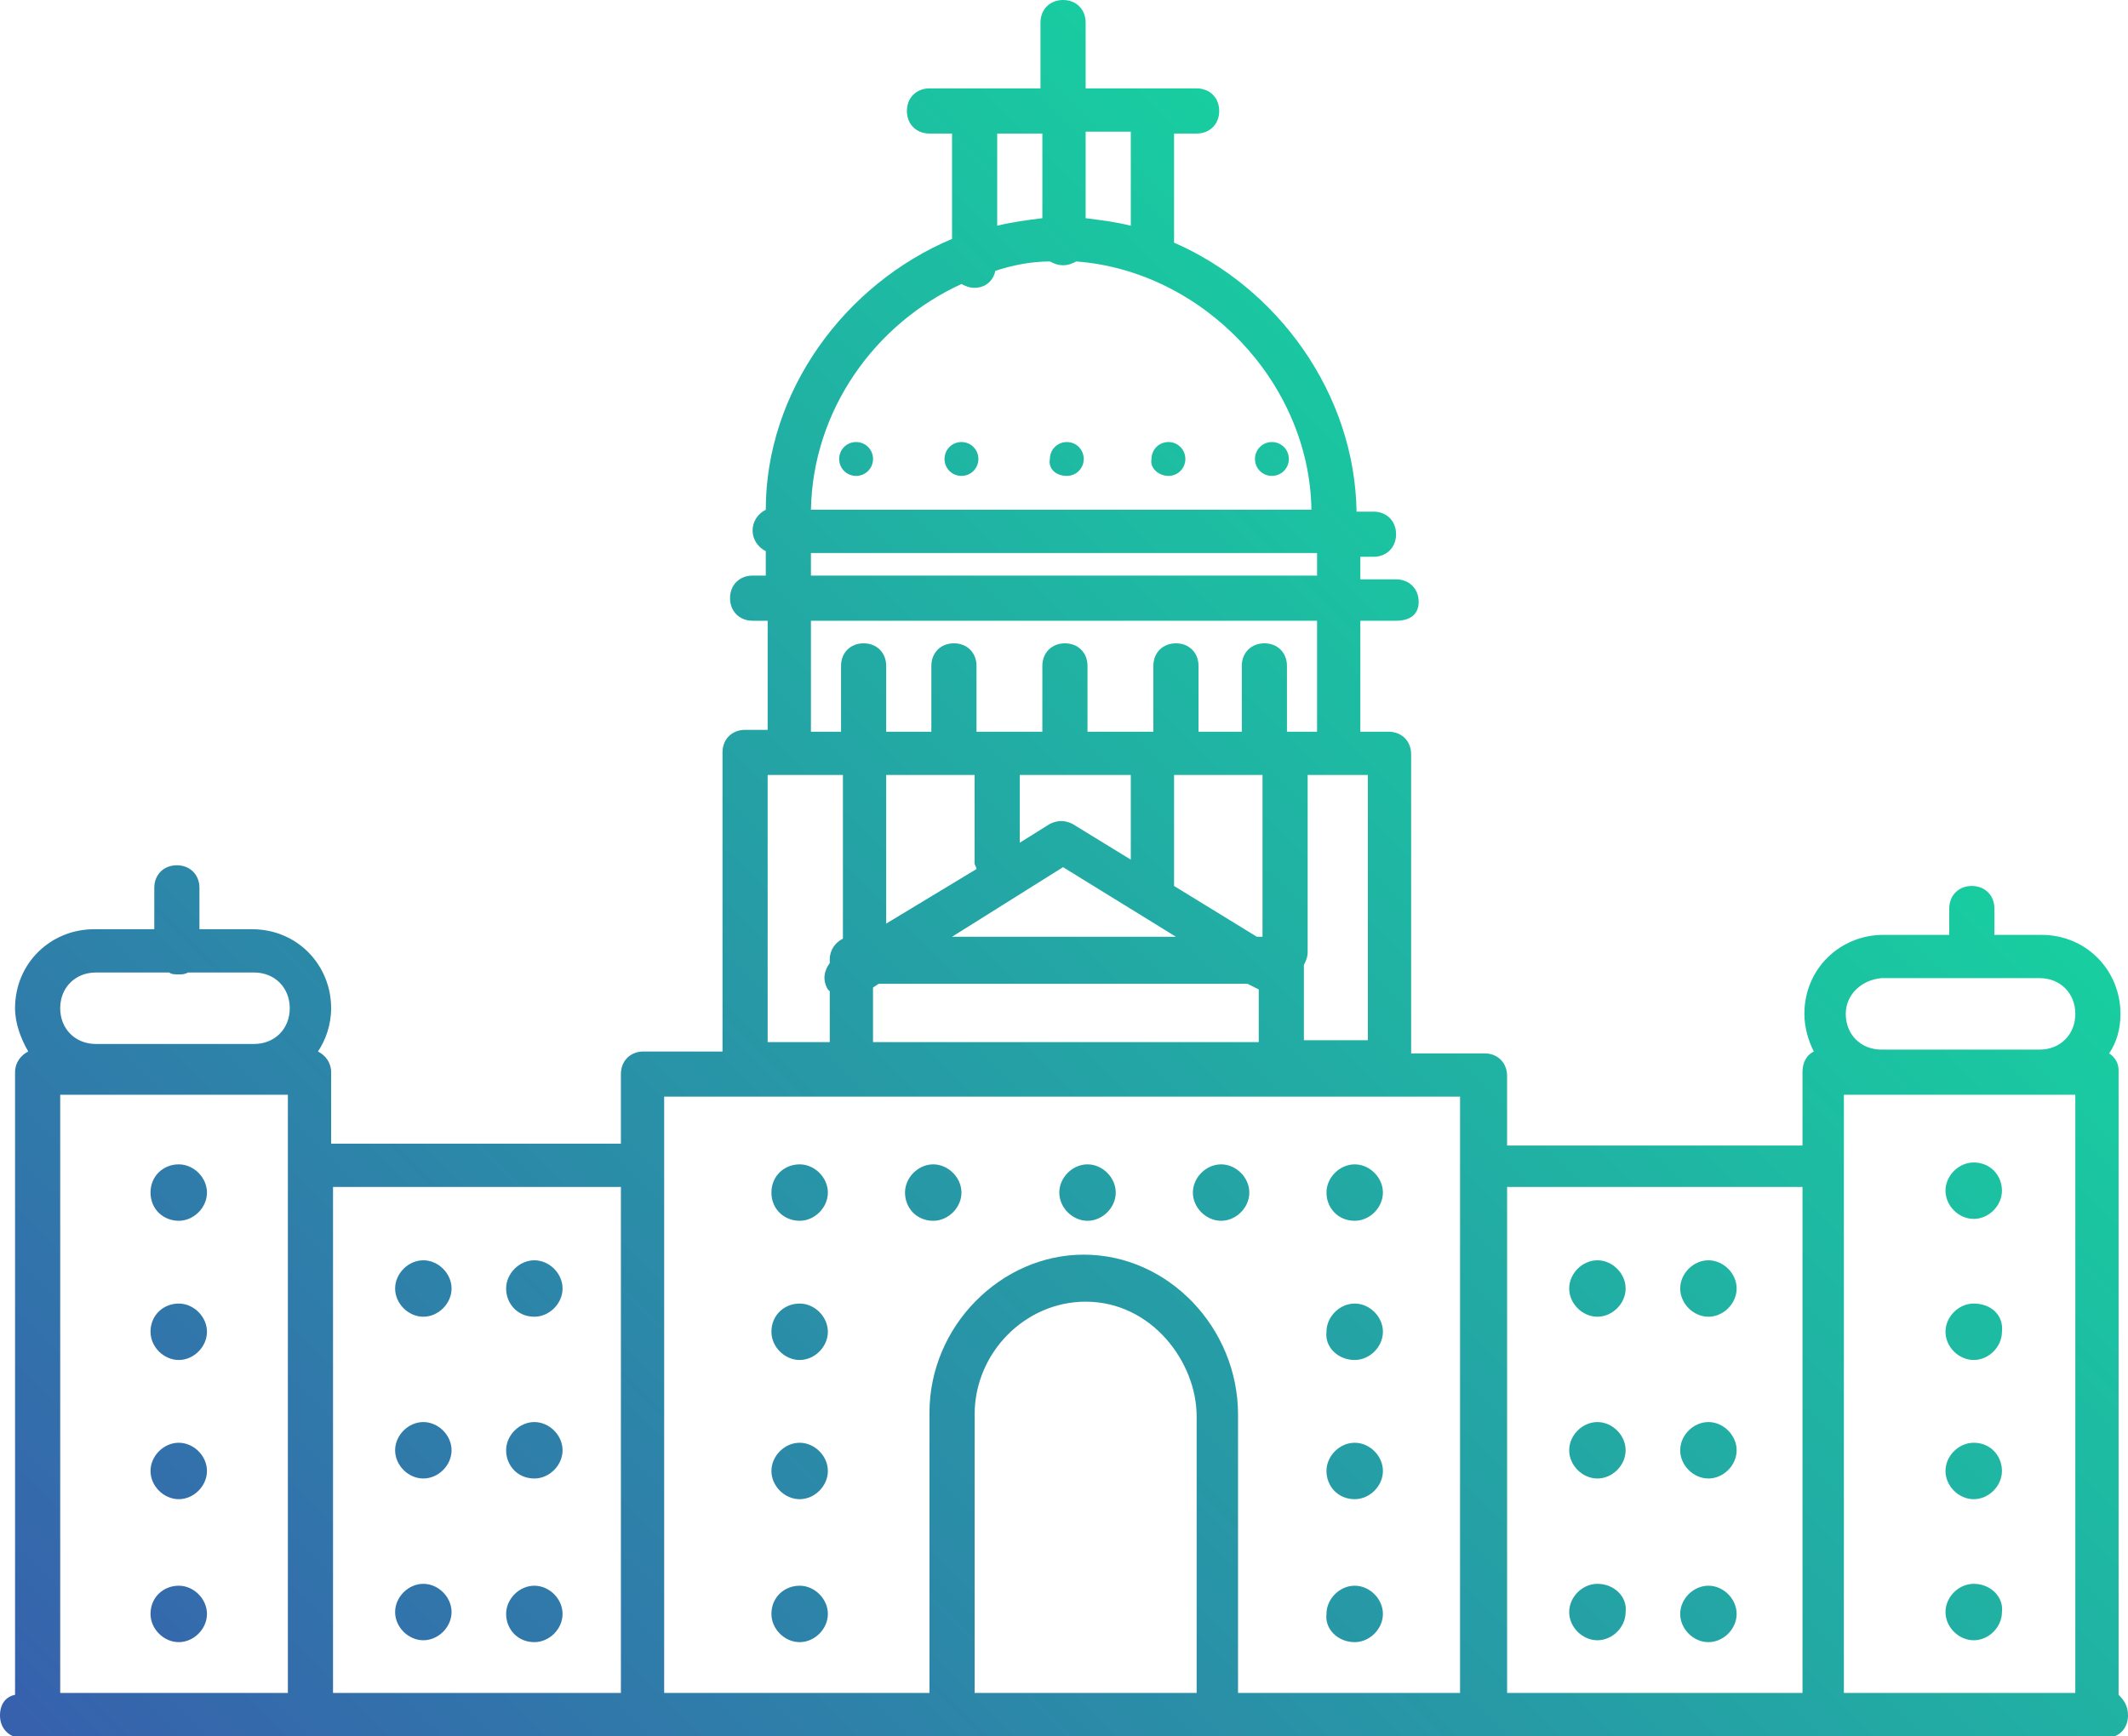 <?xml version="1.0" encoding="utf-8"?>
<!-- Generator: Adobe Illustrator 22.0.1, SVG Export Plug-In . SVG Version: 6.00 Build 0)  -->
<svg version="1.1" id="Layer_1" xmlns="http://www.w3.org/2000/svg" xmlns:xlink="http://www.w3.org/1999/xlink" x="0px" y="0px"
	 viewBox="0 0 113.1 92.3" style="enable-background:new 0 0 113.1 92.3;" xml:space="preserve">
<style type="text/css">
	.st0{fill:url(#SVGID_1_);}
	.st1{fill:url(#SVGID_2_);}
	.st2{fill:url(#SVGID_3_);}
	.st3{fill:url(#SVGID_4_);}
	.st4{fill:url(#SVGID_5_);}
	.st5{fill:#18CEA0;}
	.st6{fill:url(#SVGID_6_);}
	.st7{fill:url(#SVGID_7_);}
	.st8{fill:url(#SVGID_8_);}
	.st9{fill:url(#SVGID_9_);}
	.st10{fill:#FFFFFF;}
	.st11{fill:#1959CF;}
</style>
<linearGradient id="SVGID_1_" gradientUnits="userSpaceOnUse" x1="18.508" y1="110.206" x2="94.629" y2="34.085">
	<stop  offset="0" style="stop-color:#3760AD"/>
	<stop  offset="1" style="stop-color:#18CEA0"/>
</linearGradient>
<path class="st0" d="M44.6,24.4c0-0.5,0.4-0.9,0.9-0.9s0.9,0.4,0.9,0.9c0,0.5-0.4,0.9-0.9,0.9S44.6,24.9,44.6,24.4z M51.1,25.3
	c0.5,0,0.9-0.4,0.9-0.9c0-0.5-0.4-0.9-0.9-0.9s-0.9,0.4-0.9,0.9C50.2,24.9,50.6,25.3,51.1,25.3z M56.7,25.3c0.5,0,0.9-0.4,0.9-0.9
	c0-0.5-0.4-0.9-0.9-0.9s-0.9,0.4-0.9,0.9C55.7,24.9,56.1,25.3,56.7,25.3z M62.1,25.3c0.5,0,0.9-0.4,0.9-0.9c0-0.5-0.4-0.9-0.9-0.9
	s-0.9,0.4-0.9,0.9C61.1,24.9,61.6,25.3,62.1,25.3z M67.6,25.3c0.5,0,0.9-0.4,0.9-0.9c0-0.5-0.4-0.9-0.9-0.9s-0.9,0.4-0.9,0.9
	C66.7,24.9,67.1,25.3,67.6,25.3z M113.1,91.2c0,0.7-0.5,1.2-1.2,1.2H1.2c-0.7,0-1.2-0.5-1.2-1.2c0-0.6,0.3-1,0.8-1.1V57
	c0-0.5,0.3-0.9,0.7-1.1c-0.4-0.7-0.7-1.5-0.7-2.3c0-2.4,1.9-4.2,4.2-4.2h3.2v-2.2c0-0.7,0.5-1.2,1.2-1.2s1.2,0.5,1.2,1.2v2.2h2.8
	c2.4,0,4.2,1.9,4.2,4.2c0,0.9-0.3,1.7-0.7,2.3c0.4,0.2,0.7,0.6,0.7,1.1v3.8H33v-3.7c0-0.7,0.5-1.2,1.2-1.2h4.2V40
	c0-0.7,0.5-1.2,1.2-1.2h1.2V33H40c-0.7,0-1.2-0.5-1.2-1.2s0.5-1.2,1.2-1.2h0.7v-1.3c-0.4-0.2-0.7-0.6-0.7-1.1c0-0.5,0.3-0.9,0.7-1.1
	c0-6.3,4.2-12,9.9-14.4V7.1h-1.2c-0.7,0-1.2-0.5-1.2-1.2s0.5-1.2,1.2-1.2h5.9V1.2c0-0.7,0.5-1.2,1.2-1.2s1.2,0.5,1.2,1.2v3.5h5.9
	c0.7,0,1.2,0.5,1.2,1.2s-0.5,1.2-1.2,1.2h-1.2v5.8c5.5,2.4,9.6,8,9.7,14.3H73c0.7,0,1.2,0.5,1.2,1.2c0,0.7-0.5,1.2-1.2,1.2h-0.7v1.2
	h1.9c0.7,0,1.2,0.5,1.2,1.2S74.9,33,74.2,33h-1.9v5.9h1.5c0.7,0,1.2,0.5,1.2,1.2v15.9h3.9c0.7,0,1.2,0.5,1.2,1.2v3.7h15.7V57
	c0-0.5,0.2-0.9,0.6-1.1c-0.3-0.6-0.5-1.3-0.5-2c0-2.4,1.9-4.2,4.2-4.2h3.5v-1.4c0-0.7,0.5-1.2,1.2-1.2c0.7,0,1.2,0.5,1.2,1.2v1.4
	h2.5c2.4,0,4.2,1.9,4.2,4.2c0,0.8-0.2,1.5-0.6,2.1c0.3,0.2,0.5,0.5,0.5,0.9v33.2C112.9,90.4,113.1,90.7,113.1,91.2z M98.1,90h12.2
	V58.2h-1.9h-8.4h-2V90z M98.1,53.9c0,1.1,0.8,1.9,1.9,1.9h8.4c1.1,0,1.9-0.8,1.9-1.9c0-1.1-0.8-1.9-1.9-1.9H100
	C98.9,52.1,98.1,52.9,98.1,53.9z M80.1,63.1V90h15.7V63.1H80.1z M54.2,41.2v3.6l1.6-1c0.4-0.2,0.8-0.2,1.2,0l3.1,1.9v-4.5H54.2z
	 M62.4,41.2v5.9c0,0,0,0,0,0l4.4,2.7h0.3v-8.6H62.4z M50.6,49.8h11.9l-6-3.7L50.6,49.8z M47.1,41.2v7.9l4.8-2.9
	c0-0.1-0.1-0.2-0.1-0.3v-4.7H47.1z M46.4,55.4h20.5v-2.8l-0.6-0.3H46.7l-0.3,0.2V55.4z M72.7,41.2h-3.2v9.4c0,0.3-0.1,0.5-0.2,0.7v4
	h3.4V41.2z M57.7,7.1v4.5c0.8,0.1,1.6,0.2,2.4,0.4v-5H57.7z M53,12c0.8-0.2,1.6-0.3,2.4-0.4V7.1H53V12z M43.1,27.1h26.6
	c-0.1-6.8-5.8-12.7-12.5-13.2c-0.2,0.1-0.4,0.2-0.7,0.2c-0.3,0-0.5-0.1-0.7-0.2c-1,0-2,0.2-2.9,0.5c-0.1,0.5-0.5,0.9-1.1,0.9
	c-0.3,0-0.5-0.1-0.7-0.2C46.5,17.2,43.2,21.8,43.1,27.1z M43.1,30.6H70v-1.2H43.1V30.6z M43.1,38.9h1.6v-3.5c0-0.7,0.5-1.2,1.2-1.2
	s1.2,0.5,1.2,1.2v3.5h2.4v-3.5c0-0.7,0.5-1.2,1.2-1.2c0.7,0,1.2,0.5,1.2,1.2v3.5h3.5v-3.5c0-0.7,0.5-1.2,1.2-1.2s1.2,0.5,1.2,1.2
	v3.5h3.5v-3.5c0-0.7,0.5-1.2,1.2-1.2c0.7,0,1.2,0.5,1.2,1.2v3.5H66v-3.5c0-0.7,0.5-1.2,1.2-1.2c0.7,0,1.2,0.5,1.2,1.2v3.5H70V33
	H43.1V38.9z M40.8,55.4h3.3v-2.7c0,0-0.1-0.1-0.1-0.1c-0.3-0.5-0.2-1,0.1-1.4V51c0-0.5,0.3-0.9,0.7-1.1v-8.7h-4V55.4z M35.3,58.3V90
	h14.1V75.1c0-4.6,3.8-8.4,8.2-8.4c4.5,0,8.2,3.9,8.2,8.5V90h11.8V58.3H35.3z M63.6,75.3c0-2.9-2.4-6.1-5.9-6.1c-3.2,0-5.9,2.7-5.9,6
	V90h11.8V75.3z M17.7,63.1V90H33V63.1H17.7z M3.2,58.2V90h12.1V58.2H3.2z M3.2,53.6c0,1.1,0.8,1.9,1.9,1.9h8.4
	c1.1,0,1.9-0.8,1.9-1.9c0-1.1-0.8-1.9-1.9-1.9H10c-0.2,0.1-0.3,0.1-0.5,0.1s-0.4,0-0.5-0.1H5.1C4,51.7,3.2,52.5,3.2,53.6z M72,64.9
	c0.8,0,1.5-0.7,1.5-1.5s-0.7-1.5-1.5-1.5c-0.8,0-1.5,0.7-1.5,1.5S71.1,64.9,72,64.9z M72,72.3c0.8,0,1.5-0.7,1.5-1.5
	c0-0.8-0.7-1.5-1.5-1.5c-0.8,0-1.5,0.7-1.5,1.5C70.4,71.6,71.1,72.3,72,72.3z M72,79.7c0.8,0,1.5-0.7,1.5-1.5s-0.7-1.5-1.5-1.5
	c-0.8,0-1.5,0.7-1.5,1.5S71.1,79.7,72,79.7z M72,87.3c0.8,0,1.5-0.7,1.5-1.5c0-0.8-0.7-1.5-1.5-1.5c-0.8,0-1.5,0.7-1.5,1.5
	C70.4,86.6,71.1,87.3,72,87.3z M104.9,61.8c-0.8,0-1.5,0.7-1.5,1.5s0.7,1.5,1.5,1.5c0.8,0,1.5-0.7,1.5-1.5S105.8,61.8,104.9,61.8z
	 M104.9,69.3c-0.8,0-1.5,0.7-1.5,1.5c0,0.8,0.7,1.5,1.5,1.5c0.8,0,1.5-0.7,1.5-1.5C106.5,69.9,105.8,69.3,104.9,69.3z M104.9,76.7
	c-0.8,0-1.5,0.7-1.5,1.5s0.7,1.5,1.5,1.5c0.8,0,1.5-0.7,1.5-1.5S105.8,76.7,104.9,76.7z M104.9,84.2c-0.8,0-1.5,0.7-1.5,1.5
	c0,0.8,0.7,1.5,1.5,1.5c0.8,0,1.5-0.7,1.5-1.5C106.5,84.9,105.8,84.2,104.9,84.2z M9.5,64.9c0.8,0,1.5-0.7,1.5-1.5s-0.7-1.5-1.5-1.5
	S8,62.5,8,63.4S8.7,64.9,9.5,64.9z M9.5,72.3c0.8,0,1.5-0.7,1.5-1.5c0-0.8-0.7-1.5-1.5-1.5S8,69.9,8,70.8C8,71.6,8.7,72.3,9.5,72.3z
	 M9.5,79.7c0.8,0,1.5-0.7,1.5-1.5s-0.7-1.5-1.5-1.5S8,77.4,8,78.2S8.7,79.7,9.5,79.7z M9.5,87.3c0.8,0,1.5-0.7,1.5-1.5
	c0-0.8-0.7-1.5-1.5-1.5S8,84.9,8,85.8C8,86.6,8.7,87.3,9.5,87.3z M84.9,70c0.8,0,1.5-0.7,1.5-1.5c0-0.8-0.7-1.5-1.5-1.5
	s-1.5,0.7-1.5,1.5C83.4,69.3,84.1,70,84.9,70z M84.9,78.6c0.8,0,1.5-0.7,1.5-1.5c0-0.8-0.7-1.5-1.5-1.5s-1.5,0.7-1.5,1.5
	C83.4,77.9,84.1,78.6,84.9,78.6z M84.9,84.2c-0.8,0-1.5,0.7-1.5,1.5c0,0.8,0.7,1.5,1.5,1.5s1.5-0.7,1.5-1.5
	C86.5,84.9,85.8,84.2,84.9,84.2z M90.8,70c0.8,0,1.5-0.7,1.5-1.5c0-0.8-0.7-1.5-1.5-1.5c-0.8,0-1.5,0.7-1.5,1.5
	C89.3,69.3,90,70,90.8,70z M90.8,78.6c0.8,0,1.5-0.7,1.5-1.5c0-0.8-0.7-1.5-1.5-1.5c-0.8,0-1.5,0.7-1.5,1.5
	C89.3,77.9,90,78.6,90.8,78.6z M90.8,87.3c0.8,0,1.5-0.7,1.5-1.5c0-0.8-0.7-1.5-1.5-1.5c-0.8,0-1.5,0.7-1.5,1.5
	C89.3,86.6,90,87.3,90.8,87.3z M22.5,70c0.8,0,1.5-0.7,1.5-1.5c0-0.8-0.7-1.5-1.5-1.5c-0.8,0-1.5,0.7-1.5,1.5
	C21,69.3,21.7,70,22.5,70z M22.5,78.6c0.8,0,1.5-0.7,1.5-1.5c0-0.8-0.7-1.5-1.5-1.5c-0.8,0-1.5,0.7-1.5,1.5
	C21,77.9,21.7,78.6,22.5,78.6z M22.5,84.2c-0.8,0-1.5,0.7-1.5,1.5c0,0.8,0.7,1.5,1.5,1.5c0.8,0,1.5-0.7,1.5-1.5
	C24,84.9,23.3,84.2,22.5,84.2z M28.4,70c0.8,0,1.5-0.7,1.5-1.5c0-0.8-0.7-1.5-1.5-1.5s-1.5,0.7-1.5,1.5C26.9,69.3,27.5,70,28.4,70z
	 M28.4,78.6c0.8,0,1.5-0.7,1.5-1.5c0-0.8-0.7-1.5-1.5-1.5s-1.5,0.7-1.5,1.5C26.9,77.9,27.5,78.6,28.4,78.6z M28.4,87.3
	c0.8,0,1.5-0.7,1.5-1.5c0-0.8-0.7-1.5-1.5-1.5s-1.5,0.7-1.5,1.5C26.9,86.6,27.5,87.3,28.4,87.3z M42.5,64.9c0.8,0,1.5-0.7,1.5-1.5
	s-0.7-1.5-1.5-1.5S41,62.5,41,63.4S41.7,64.9,42.5,64.9z M49.6,64.9c0.8,0,1.5-0.7,1.5-1.5s-0.7-1.5-1.5-1.5s-1.5,0.7-1.5,1.5
	S48.7,64.9,49.6,64.9z M57.8,64.9c0.8,0,1.5-0.7,1.5-1.5s-0.7-1.5-1.5-1.5c-0.8,0-1.5,0.7-1.5,1.5S57,64.9,57.8,64.9z M64.9,64.9
	c0.8,0,1.5-0.7,1.5-1.5s-0.7-1.5-1.5-1.5c-0.8,0-1.5,0.7-1.5,1.5S64.1,64.9,64.9,64.9z M42.5,72.3c0.8,0,1.5-0.7,1.5-1.5
	c0-0.8-0.7-1.5-1.5-1.5S41,69.9,41,70.8C41,71.6,41.7,72.3,42.5,72.3z M42.5,79.7c0.8,0,1.5-0.7,1.5-1.5s-0.7-1.5-1.5-1.5
	S41,77.4,41,78.2S41.7,79.7,42.5,79.7z M42.5,87.3c0.8,0,1.5-0.7,1.5-1.5c0-0.8-0.7-1.5-1.5-1.5S41,84.9,41,85.8
	C41,86.6,41.7,87.3,42.5,87.3z"/>
</svg>
